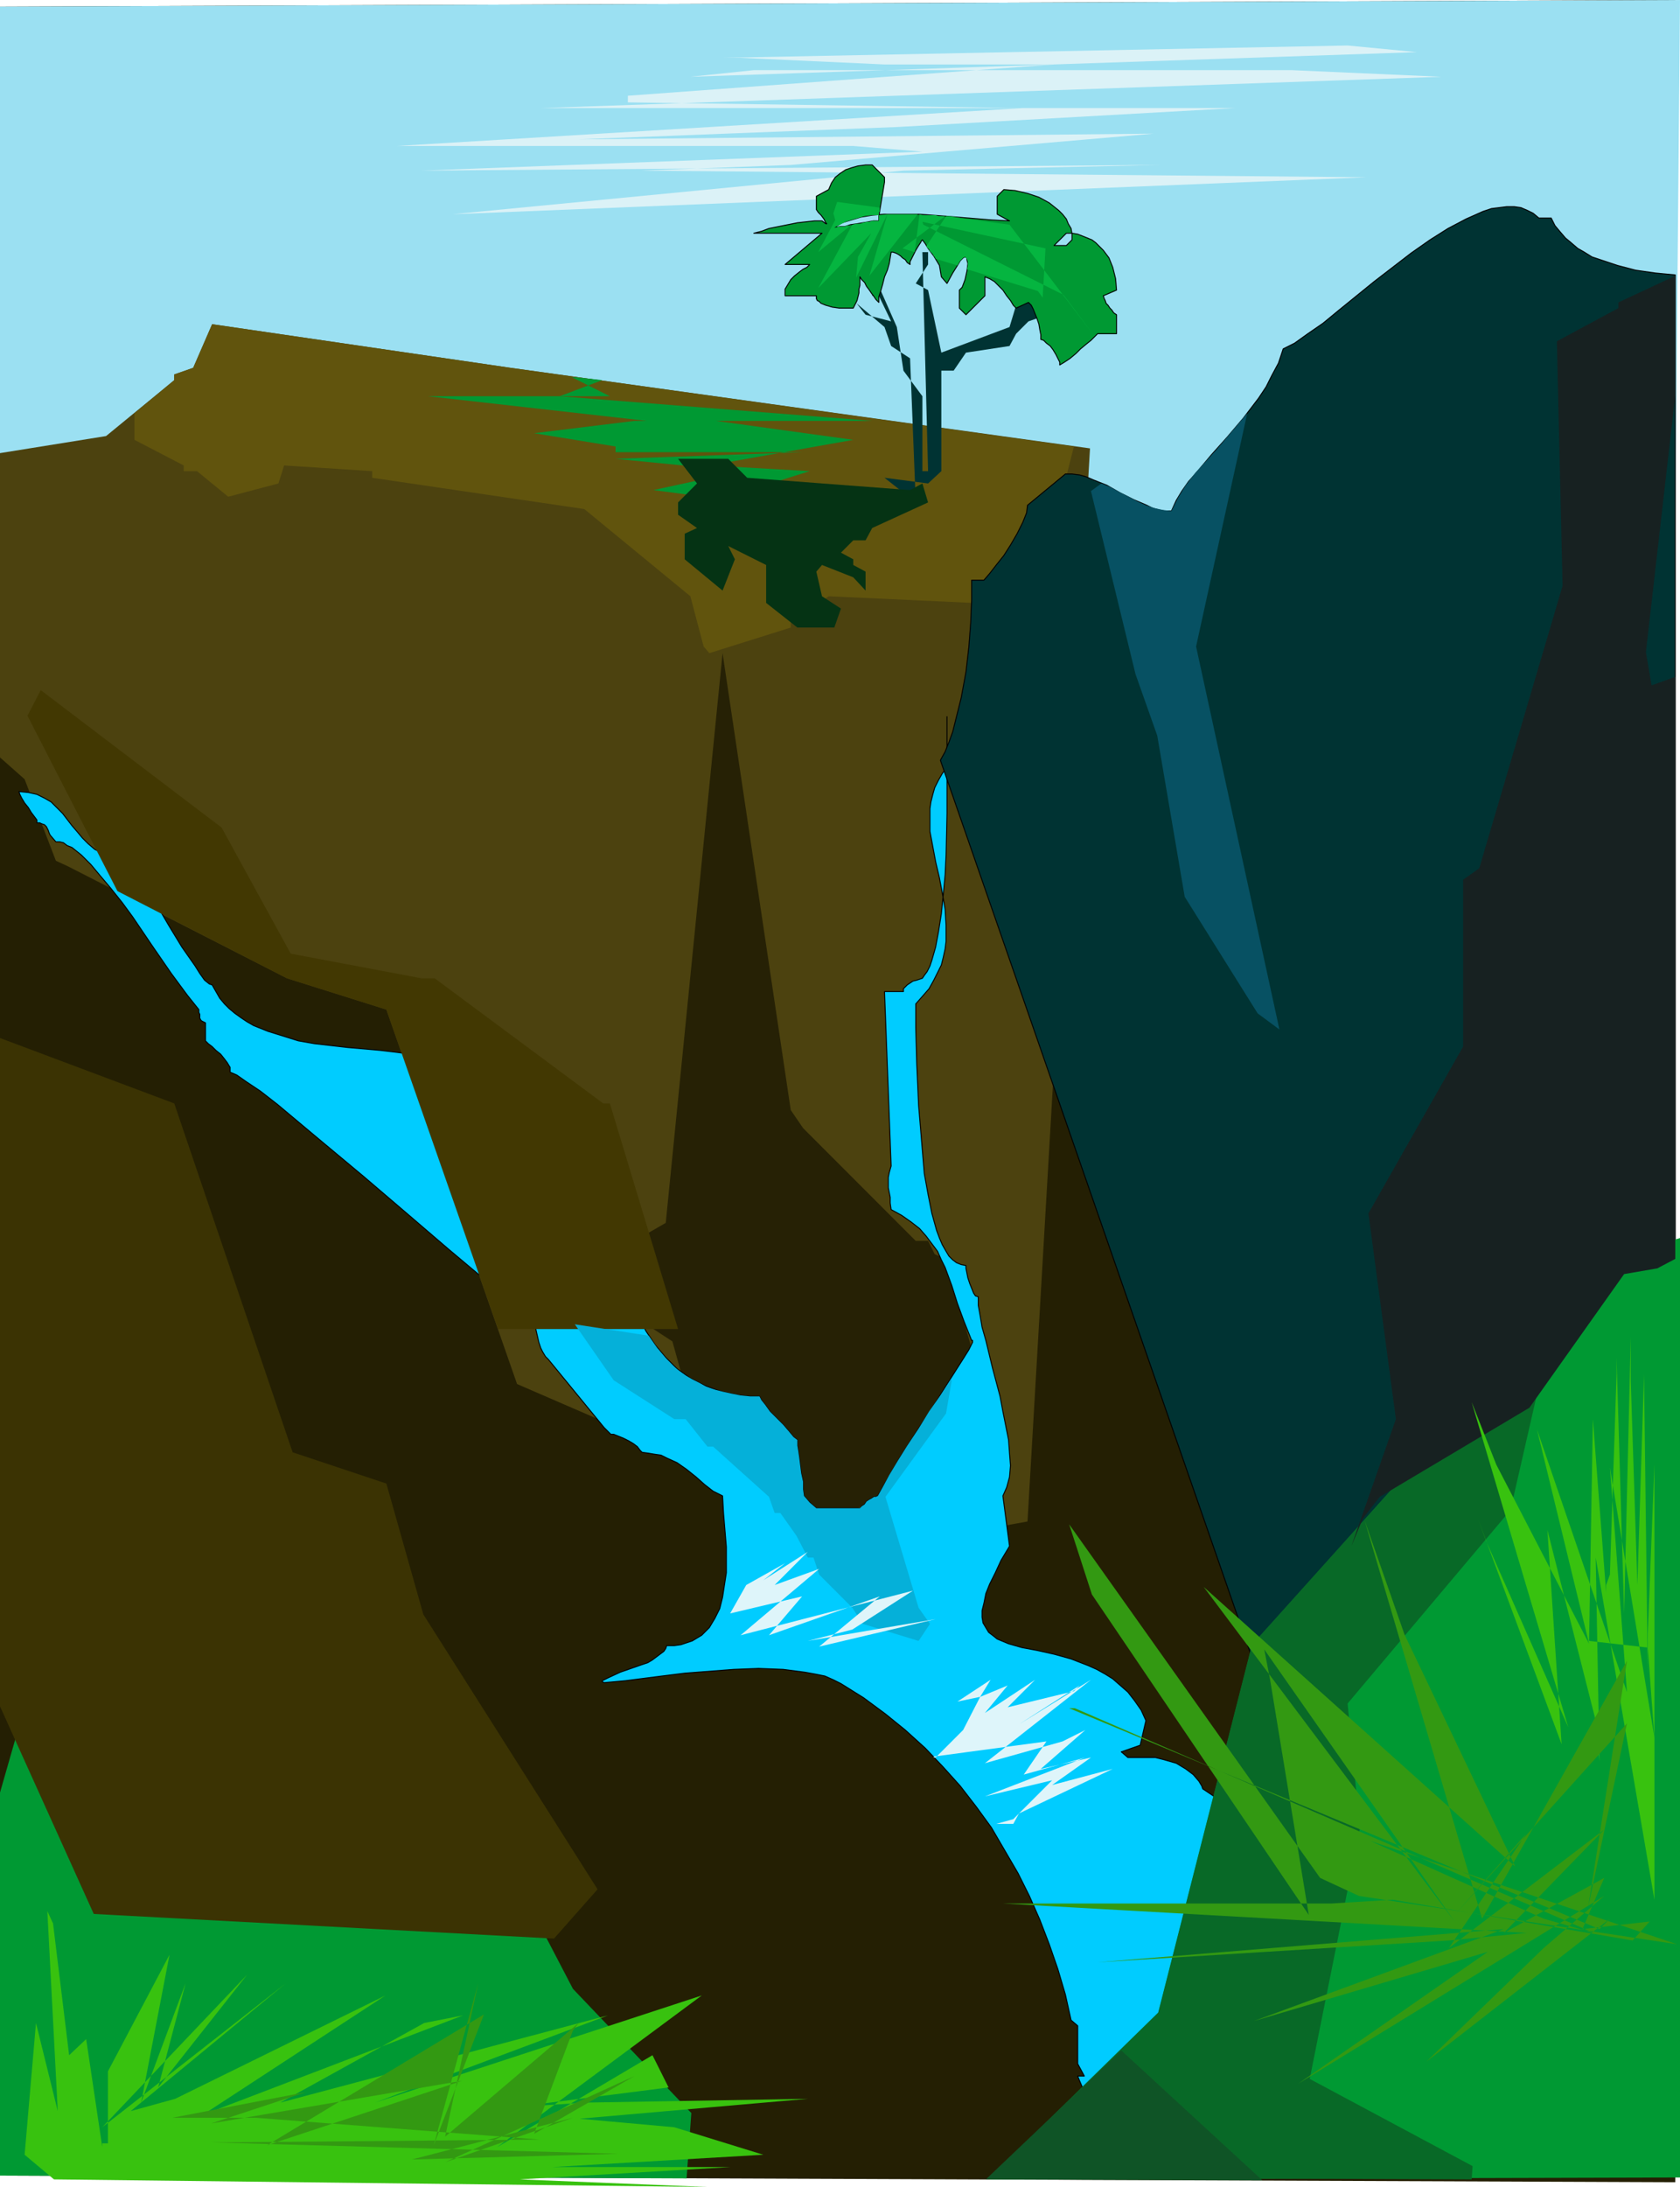 <svg xmlns="http://www.w3.org/2000/svg" width="5.908in" height="737.76" fill-rule="evenodd" stroke-linecap="round" preserveAspectRatio="none" viewBox="0 0 1774 2307"><style>.pen0{stroke:#000;stroke-width:1;stroke-linejoin:round}.pen1{stroke:none}.brush6{fill:#093}.brush8{fill:#033}</style><path d="M0 7v2288l1769 7V0L0 7z" class="pen1" style="fill:#241f03"/><path d="m0 488 478-5 551 211 740-133 5-561L0 7v481z" class="pen1" style="fill:#9be0f2"/><path d="M26 822 0 799V478l112-18 72-59v-6l20-7 20-46 315 46 612 85-66 1132-144 26-395-171-138-395-105-33L72 914l-13-6-33-86z" class="pen1" style="fill:#4c420f"/><path d="m657 1389-7-53 20-27 33-19 60-601 72 482 13 19 119 119h13l7 14 13 6 33 119-79 119-75 37-132-57-37-132-40-26h-13z" class="pen1" style="fill:#262105"/><path d="M142 436v28l52 27v6h14l33 27 53-14 6-19 93 6v7l224 33 112 92 14 53 6 7 86-27v-6l40-27 152 7 72-27 35-138-595-83-315-46-20 46-20 7v6l-42 35z" class="pen1" style="fill:#61540d"/><path d="m591 418 45-17-28-3h-4l40 20H452l231 26h-13l-106 13 86 14v6h198l-198 7 132 13-92 20 99 13h132l-152-6 86-27-106-6 152-27-145-20h165l-330-26z" class="pen1 brush6"/><path d="M1138 2177v-40l-7-6-6-27-8-27-9-26-10-26-11-25-12-24-14-24-14-24-16-22-17-22-18-20-19-20-21-19-21-17-23-17-24-15-8-4-9-4-10-2-11-2-23-3-26-1-26 1-26 2-26 2-24 3-39 5-22 2-2-1v-1l2-1 4-2 13-6 23-8 3-1 3-1 5-3 4-3 4-3 4-3 2-3 1-3h8l7-1 6-2 6-2 5-3 5-3 4-4 4-4 6-10 5-10 3-12 2-13 2-13v-27l-1-12-2-24-1-18-10-5-9-7-9-8-10-8-10-7-11-5-6-3-7-1-6-1-7-1-2-2-3-4-4-3-5-3-6-3-5-2-5-2h-3l-7-7-59-72-3-3-3-5-2-4-2-6-3-13-2-14-3-34-2-37-1-19-2-18-3-18-4-17-5-15-6-14-4-6-4-5-5-5-5-4-4-2h-4l-1 2-1 7 1 10 7 27 9 33 5 17 4 17 2 15 2 13v6l-1 5-1 4-2 3-3 2-3 1h-4l-5-2-16-11-31-26-42-36-48-41-48-40-43-36-18-14-15-10-10-7-7-3v-5l-3-5-3-4-4-5-5-4-4-4-4-3-3-3v-19l-2-1-2-1-1-1-1-2v-4l-1-2v-3l-12-15-17-23-20-29-21-31-11-15-12-15-11-13-10-12-10-10-10-8-5-2-4-3-4-1h-4l-6-7-1-2-1-3-1-2-1-2-2-2-3-1-2-1h-3v-3l-3-4-3-4-3-5-4-5-3-5-2-4-1-3 10 1 9 2 8 4 7 4 12 12 10 13 6 7 5 6 6 6 7 6 8 4 8 4 10 2 12 1 5 8 9 15 12 22 14 24 14 23 14 20 5 8 5 7 5 4 3 1 4 7 4 7 5 6 5 5 6 5 7 5 6 4 7 4 15 6 16 5 16 5 17 3 35 4 34 3 17 2 15 2 14 3 13 3 11 4 13 8 14 10 14 12 14 11 13 11 11 10 9 6v7h3l4 2 4 2 5 3 4 3 3 4 3 3v3l8 1 9 3 9 5 10 5 9 7 8 6 7 7 6 5 1 20 1 20 2 19 3 19 4 19 6 18 6 17 8 16 10 15 11 13 6 6 6 6 7 5 7 5 8 4 8 4 8 3 9 3 9 2 10 2 11 1h10l2 4 4 5 5 7 7 7 7 7 6 7 5 6 4 3v6l1 6 1 7 1 8 1 8 2 9v8l1 7 6 7 7 6h46l2-2 3-2 2-3 3-2 2-1 3-2h2l2-1 9-16 14-24 18-28 19-29 17-27 14-22 5-8 3-6 1-2v-2h-1l-8-20-7-19-6-19-7-19-4-8-4-9-6-8-6-8-7-8-9-7-10-7-11-6-1-7v-6l-1-5-1-5v-11l1-5 2-7-7-184h20v-3l2-2 2-2 3-2 3-2 4-1 3-1 3-1 2-3 3-4 3-6 2-6 4-14 3-16 3-19 2-20 2-21 1-21 1-44V756v46h6l-6 7-5 7-4 7-4 8-2 7-2 8-1 7v24l3 16 3 16 4 17 3 16 3 17 1 17v17l-1 8-2 9-2 8-4 8-4 8-5 9-7 8-7 8v25l1 37 2 45 4 48 2 24 4 22 4 20 5 18 3 8 3 7 4 7 3 5 4 4 4 3 5 2 5 1v3l1 5 1 5 2 6 2 5 2 5 2 3 3 1v9l2 11 2 12 4 14 7 29 8 30 3 16 3 15 3 15 1 14 1 13-1 12-3 11-4 9 7 53-9 15-6 13-6 12-4 10-2 10-2 8v7l1 6 3 5 3 5 4 3 5 4 12 5 14 4 16 3 18 4 18 5 18 7 9 4 9 5 8 5 8 7 8 7 7 9 7 10 5 11-6 26-20 7 7 6h29l8 2 7 2 7 2 5 3 5 3 8 6 6 7 3 5 1 3 12 8 12 10 13 12 12 14 24 31 24 33 11 16 12 15 11 14 11 13 11 10 10 8 6 3 5 2 5 2h5l-27 164-25 5-33 6-40 8-41 8-42 6-37 4-16 1h-15l-11-2-9-3-7-6v-3l1-4 1-4 1-5 2-4 1-3v-3l1-1-3-5-2-6-3-7-2-8-3-7-2-7-3-7-2-5h7l-7-13z" class="pen1" style="fill:#0cf"/><path fill="none" d="M1138 2177v-40l-7-6-6-27-8-27-9-26-10-26-11-25-12-24-14-24-14-24-16-22-17-22-18-20-19-20-21-19-21-17-23-17-24-15-8-4-9-4-10-2-11-2-23-3-26-1-26 1-26 2-26 2-24 3-39 5-22 2-2-1v-1l2-1 4-2 13-6 23-8 3-1 3-1 5-3 4-3 4-3 4-3 2-3 1-3h8l7-1 6-2 6-2 5-3 5-3 4-4 4-4 6-10 5-10 3-12 2-13 2-13v-27l-1-12-2-24-1-18-10-5-9-7-9-8-10-8-10-7-11-5-6-3-7-1-6-1-7-1-2-2-3-4-4-3-5-3-6-3-5-2-5-2h-3l-7-7-59-72-3-3-3-5-2-4-2-6-3-13-2-14-3-34-2-37-1-19-2-18-3-18-4-17-5-15-6-14-4-6-4-5-5-5-5-4-4-2h-4l-1 2-1 7 1 10 7 27 9 33 5 17 4 17 2 15 2 13v6l-1 5-1 4-2 3-3 2-3 1h-4l-5-2-16-11-31-26-42-36-48-41-48-40-43-36-18-14-15-10-10-7-7-3v-5l-3-5-3-4-4-5-5-4-4-4-4-3-3-3v-19l-2-1-2-1-1-1-1-2v-4l-1-2v-3l-12-15-17-23-20-29-21-31-11-15-12-15-11-13-10-12-10-10-10-8-5-2-4-3-4-1h-4l-6-7-1-2-1-3-1-2-1-2-2-2-3-1-2-1h-3v-3l-3-4-3-4-3-5-4-5-3-5-2-4-1-3 10 1 9 2 8 4 7 4 12 12 10 13 6 7 5 6 6 6 7 6 8 4 8 4 10 2 12 1 5 8 9 15 12 22 14 24 14 23 14 20 5 8 5 7 5 4 3 1 4 7 4 7 5 6 5 5 6 5 7 5 6 4 7 4 15 6 16 5 16 5 17 3 35 4 34 3 17 2 15 2 14 3 13 3 11 4 13 8 14 10 14 12 14 11 13 11 11 10 9 6v7h3l4 2 4 2 5 3 4 3 3 4 3 3v3l8 1 9 3 9 5 10 5 9 7 8 6 7 7 6 5 1 20 1 20 2 19 3 19 4 19 6 18 6 17 8 16 10 15 11 13 6 6 6 6 7 5 7 5 8 4 8 4 8 3 9 3 9 2 10 2 11 1h10l2 4 4 5 5 7 7 7 7 7 6 7 5 6 4 3v6l1 6 1 7 1 8 1 8 2 9v8l1 7 6 7 7 6h46l2-2 3-2 2-3 3-2 2-1 3-2h2l2-1 9-16 14-24 18-28 19-29 17-27 14-22 5-8 3-6 1-2v-2h-1l-8-20-7-19-6-19-7-19-4-8-4-9-6-8-6-8-7-8-9-7-10-7-11-6-1-7v-6l-1-5-1-5v-11l1-5 2-7-7-184h20v-3l2-2 2-2 3-2 3-2 4-1 3-1 3-1 2-3 3-4 3-6 2-6 4-14 3-16 3-19 2-20 2-21 1-21 1-44V756v46h6l-6 7-5 7-4 7-4 8-2 7-2 8-1 7v24l3 16 3 16 4 17 3 16 3 17 1 17v17l-1 8-2 9-2 8-4 8-4 8-5 9-7 8-7 8v25l1 37 2 45 4 48 2 24 4 22 4 20 5 18 3 8 3 7 4 7 3 5 4 4 4 3 5 2 5 1v3l1 5 1 5 2 6 2 5 2 5 2 3 3 1v9l2 11 2 12 4 14 7 29 8 30 3 16 3 15 3 15 1 14 1 13-1 12-3 11-4 9 7 53-9 15-6 13-6 12-4 10-2 10-2 8v7l1 6 3 5 3 5 4 3 5 4 12 5 14 4 16 3 18 4 18 5 18 7 9 4 9 5 8 5 8 7 8 7 7 9 7 10 5 11-6 26-20 7 7 6h29l8 2 7 2 7 2 5 3 5 3 8 6 6 7 3 5 1 3 12 8 12 10 13 12 12 14 24 31 24 33 11 16 12 15 11 14 11 13 11 10 10 8 6 3 5 2 5 2h5l-27 164-25 5-33 6-40 8-41 8-42 6-37 4-16 1h-15l-11-2-9-3-7-6v-3l1-4 1-4 1-5 2-4 1-3v-3l1-1-3-5-2-6-3-7-2-8-3-7-2-7-3-7-2-5h7l-7-13" class="pen0"/><path d="M1441 2091 993 802l5-9 4-10 4-11 3-12 6-24 5-27 3-26 2-26 1-24v-21h13l6-7 7-9 8-10 7-11 7-12 6-12 4-10 1-8 40-33h7l8 1 7 2 7 3 15 6 14 8 14 7 14 6 6 3 7 2 6 1h7l5-11 6-10 7-10 8-9 16-19 17-19 17-20 16-21 8-12 6-12 7-13 5-15 12-6 14-10 16-11 17-14 37-30 39-30 20-14 19-12 19-10 18-8 9-3 8-1 8-1h8l7 1 7 3 6 3 6 5h13l4 8 5 6 6 7 6 5 7 6 7 4 8 5 9 3 18 6 19 5 21 3 21 2v1591l-14 13-17 12-18 11-18 11-18 11-17 11-16 11-13 12-1 7-1 7-2 6-3 6-4 6-5 5-5 4-6 5-13 8-14 7-16 6-16 6-31 10-27 8-11 5-9 5-3 2-2 3-2 3v3h-16l-4 1-3 1-3 2v2z" class="pen1 brush8"/><path fill="none" d="M1441 2091 993 802l5-9 4-10 4-11 3-12 6-24 5-27 3-26 2-26 1-24v-21h13l6-7 7-9 8-10 7-11 7-12 6-12 4-10 1-8 40-33h7l8 1 7 2 7 3 15 6 14 8 14 7 14 6 6 3 7 2 6 1h7l5-11 6-10 7-10 8-9 16-19 17-19 17-20 16-21 8-12 6-12 7-13 5-15 12-6 14-10 16-11 17-14 37-30 39-30 20-14 19-12 19-10 18-8 9-3 8-1 8-1h8l7 1 7 3 6 3 6 5h13l4 8 5 6 6 7 6 5 7 6 7 4 8 5 9 3 18 6 19 5 21 3 21 2v1591l-14 13-17 12-18 11-18 11-18 11-17 11-16 11-13 12-1 7-1 7-2 6-3 6-4 6-5 5-5 4-6 5-13 8-14 7-16 6-16 6-31 10-27 8-11 5-9 5-3 2-2 3-2 3v3h-16l-4 1-3 1-3 2v2" class="pen0"/><path d="m1774 1306-136 42-92 138-224 250-99 388-178 175 729-2v-991zM33 1776l329 144 171 40 72 138 125 131-5 69-725-3v-404l33-115z" class="pen1 brush6"/><path d="m0 1095 184 69 125 368 99 33 39 138 184 290-46 52-486-26-99-219v-705z" class="pen1" style="fill:#3b3303"/><path d="m782 61 152 7h179l-450 33v7l417 6-661 40h482l73 6-529 20 780-6-271 6-476 46 965-39-766-7 158-6 383-33-607 6 336-13 357-20H571l951-33-158-7H796l-67 7 767-26-73-7-660 13h19z" class="pen1" style="fill:#dbf2f7"/><path d="m1652 1344-57 249-172 204 13 132-53 264 172 92-1 14-509-2 178-174 99-388 224-249 83-125 52-12-18-9-11 4z" class="pen1" style="fill:#086927"/><path d="m934 504 33 26-6-152-20-13-7-20-46-39-7-47-13-6v13l20 20v13l26 33 27 7-13-27h-7v-26l26 59 7 46 20 27v79h6l-6-231h6v13l-13 20 13 7 14 66 72-27 20-66 20 53-20 7-13 13-7 13-46 7-13 19h-13v106l-14 13-46-6z" class="pen1 brush8"/><path d="M868 233h-8l-9 1-9 1-10 2-10 2-10 2-8 3-8 2h72l-39 33h26l-3 3-4 2-4 3-5 4-4 4-3 5-3 5v7h33v3l1 2 2 1 2 2 5 2 7 2 7 1h15l2-4 2-4 1-4 1-4v-4l1-4v-9l2 3 3 3 2 4 3 4 2 3 3 4 2 3 3 3v-6l2-6 2-7 2-8 3-7 2-7 1-6 1-6h2l3 1 2 1 3 2 2 2 3 2 2 3 3 2v-3l2-4 2-4 2-4 3-5 2-3 1-2 1-1 3 4 3 5 3 4 3 4 3 5 3 5 1 6 1 6 6 7 6-11 5-8 3-5 3-3 2-1 2 1v2l1 4-1 8-2 9-3 8-3 3v19l7 7 20-20v-20l5 2 5 3 4 4 5 5 4 6 4 5 3 5 3 3 13-6 3 3 2 4 2 5 2 5 2 6 1 6 1 5v5l3 1 3 3 4 3 3 4 3 5 2 4 2 4v3l5-3 6-4 6-5 5-5 6-5 5-4 4-4 3-3h20v-20l-3-2-2-3-2-2-2-3-2-2-1-3-1-2-1-3 14-6-1-12-3-12-4-10-6-8-4-4-4-4-4-3-5-2-5-2-5-2-6-1h-6l-13 13h13l6-6v-6l-1-6-3-5-2-5-4-5-4-4-5-4-5-4-11-6-12-4-13-3-12-1-7 7v19l13 7-19-1-24-2-25-2-27-2h-38l-12 1-12 2-10 3-10 3-8 5 6-1h5l6-2 7-1 6-1 6-1 5-1h6v-5l1-6 1-6 1-6 1-6 1-6 1-6v-5l-13-13h-7l-8 1-7 2-6 2-6 4-5 4-4 6-3 7-13 7v14l2 3 3 3 3 4 2 4 1 1h-1l-4-3z" class="pen1 brush6"/><path fill="none" d="M868 233h-8l-9 1-9 1-10 2-10 2-10 2-8 3-8 2h72l-39 33h26l-3 3-4 2-4 3-5 4-4 4-3 5-3 5v7h33v3l1 2 2 1 2 2 5 2 7 2 7 1h15l2-4 2-4 1-4 1-4v-4l1-4v-9l2 3 3 3 2 4 3 4 2 3 3 4 2 3 3 3v-6l2-6 2-7 2-8 3-7 2-7 1-6 1-6h2l3 1 2 1 3 2 2 2 3 2 2 3 3 2v-3l2-4 2-4 2-4 3-5 2-3 1-2 1-1 3 4 3 5 3 4 3 4 3 5 3 5 1 6 1 6 6 7 6-11 5-8 3-5 3-3 2-1 2 1v2l1 4-1 8-2 9-3 8-3 3v19l7 7 20-20v-20l5 2 5 3 4 4 5 5 4 6 4 5 3 5 3 3 13-6 3 3 2 4 2 5 2 5 2 6 1 6 1 5v5l3 1 3 3 4 3 3 4 3 5 2 4 2 4v3l5-3 6-4 6-5 5-5 6-5 5-4 4-4 3-3h20v-20l-3-2-2-3-2-2-2-3-2-2-1-3-1-2-1-3 14-6-1-12-3-12-4-10-6-8-4-4-4-4-4-3-5-2-5-2-5-2-6-1h-6l-13 13h13l6-6v-6l-1-6-3-5-2-5-4-5-4-4-5-4-5-4-11-6-12-4-13-3-12-1-7 7v19l13 7-19-1-24-2-25-2-27-2h-38l-12 1-12 2-10 3-10 3-8 5 6-1h5l6-2 7-1 6-1 6-1 5-1h6v-5l1-6 1-6 1-6 1-6 1-6 1-6v-5l-13-13h-7l-8 1-7 2-6 2-6 4-5 4-4 6-3 7-13 7v14l2 3 3 3 3 4 2 4 1 1h-1l-4-3" class="pen0"/><path d="m961 517-172-13-20-20h-53l20 26-20 20v13l20 14-13 6v27l40 33 13-33-7-14 40 20v40l33 26h39l7-20-20-13-6-26 6-7 33 13 13 14v-20l-13-7v-6l-13-7 13-13h13l7-13 59-27-6-20-13 7z" class="pen1" style="fill:#053314"/><path d="m43 728 191 145 73 133 138 26h14l178 132h7l72 238H526l-118-337-105-33-179-92-95-185 14-27z" class="pen1" style="fill:#423802"/><path d="m1005 1456-6 35-64 88 35 117 12 17-12 18-59-18-11-17-35-35-6-18h-6l-12-23-17-24h-6l-6-17-59-53h-6l-23-29h-12l-64-41-41-59 78 12 9 13 11 13 6 6 6 5 7 5 7 4 8 4 7 4 9 3 8 2 9 2 10 2 10 1h10l2 4 4 5 5 7 7 7 7 7 6 7 5 6 4 3v6l1 6 1 7 1 8 1 8 2 9v8l1 7 6 7 7 6h46l2-2 3-2 2-3 3-2 2-1 3-2h2l2-1 5-9 7-13 9-15 10-16 12-18 11-18 12-17 11-17 1 1z" class="pen1" style="fill:#05b0d9"/><path d="m1011 1795 35-23-11 18 29-12-24 29 53-35-29 29 70-17 6-6-64 41 76-47-112 88 82-23 24-12-47 41 53-12-41 29 64-17-99 47-6 11h-18l18-5 41-41-71 17 106-41-65 18 24-35-119 16v1h2l29-29 18-35-24 5zm-223-123 41-23-23 18 47-30-35 35 47-17-83 70 182-47-64 41-47 12 135-23-123 29 64-53-100 35-17 6 35-41-76 18 17-30z" class="pen1" style="fill:#def5fa"/><path d="m1152 518 47 193 23 65 29 170 77 123 23 17-88-404 54-246-11 13-11 13-11 13-11 12-11 12-10 13-8 13-7 14-9-1-9-2-9-3-9-4-9-5-10-5-9-5-10-4-11 8z" class="pen1" style="fill:#075163"/><path d="m1427 1631 47-134-29-217 100-176V928l17-12 88-298-6-258 65-35v-6l60-28v126l-31 271 6 35 25-9v614l-19 10-35 6-100 141-158 94-18 23-12 29z" class="pen1" style="fill:#172121"/><path d="m882 232-18 34 35-29-2 1h-3l-2 1h-7l-2 1h-2l6-3 6-3 6-2 7-2 7-2 8-1h8l8-1-33 67 2-22 14-25-56 58 36-67 4-1h4l3-1 4-1h3l3-1h7v-9l1-1v-4l-45-6-4 12 2 7zm55-6-19 65 51-65h-32zm34 0-5 39v1l-13-4 45-34h-7l-3-1h-14l-3-1zm7 34 21-32h4l18 3 45 6 90 118-33-44-148-74-1-3 130 28-3 52-5-7-75-23 1-4v-4l-1-3-1-1-1-1-2 1-3 3-3 5-23-7-1-2-1-1-1-2-2-2-1-1-1-2-2-2-1-1z" class="pen1" style="fill:#05b540"/><path d="m114 2185 65-123-30 156 47-126-29 110 94-119-153 161 194-152-164 135 47-13 222-109-193 126 275-105-41 8-152 84 346-92-246 92 76-25 269-88-216 160 164-97 17 34-164 21 76-5 235-4-241 21 100 9 94 29-223 13h188l-222 13 198 8-690-8-31-26 12-139 23 93-11-211 6 13 17 139 18-17 17 114v-4h6v-76zm1626-447-62-7 4-234 14 183v-267 259l4-11 7-211v-18l8 270 7-292v47l7 215 7-222 4 317v-44l7-178v459l-62-361 4 215-4-43-51-201 15 226-88-237 8 22 87 197-102-343 26 66 98 189-55-226 95 277-18-237 47 285-3-40-4-55z" class="pen1" style="fill:#38c20f"/><path d="M217 2234h-35l141-27-100 33 265-45-206 68 229-138-53 138 47-171-35 162 141-120-6 8-41 109 106-61-200 91 135-47-170 44 218-6-430-12h12l335-3-300-23h-53zm1554-183-336-51-41-19-265-373 24 74 229 338-41-249-6-31 201 287-265-353 329 295-117-245-42-120 124 420 153-272-41 260 41-194-182 202 76-86-82 121 164-125-106 109 106-58-23 54 71-8-18 20-253-43-65 4h-347l553 31-82 8-371 23 429-35-264 97 247-73-200 139 323-198-64 55-124 120 194-151-11 11-560-233h6l548 237-53-15-183-82 324 109z" class="pen1" style="fill:#339912"/><path d="m1333 2300-149-137-143 136 292 1z" class="pen1" style="fill:#0f5426"/></svg>
